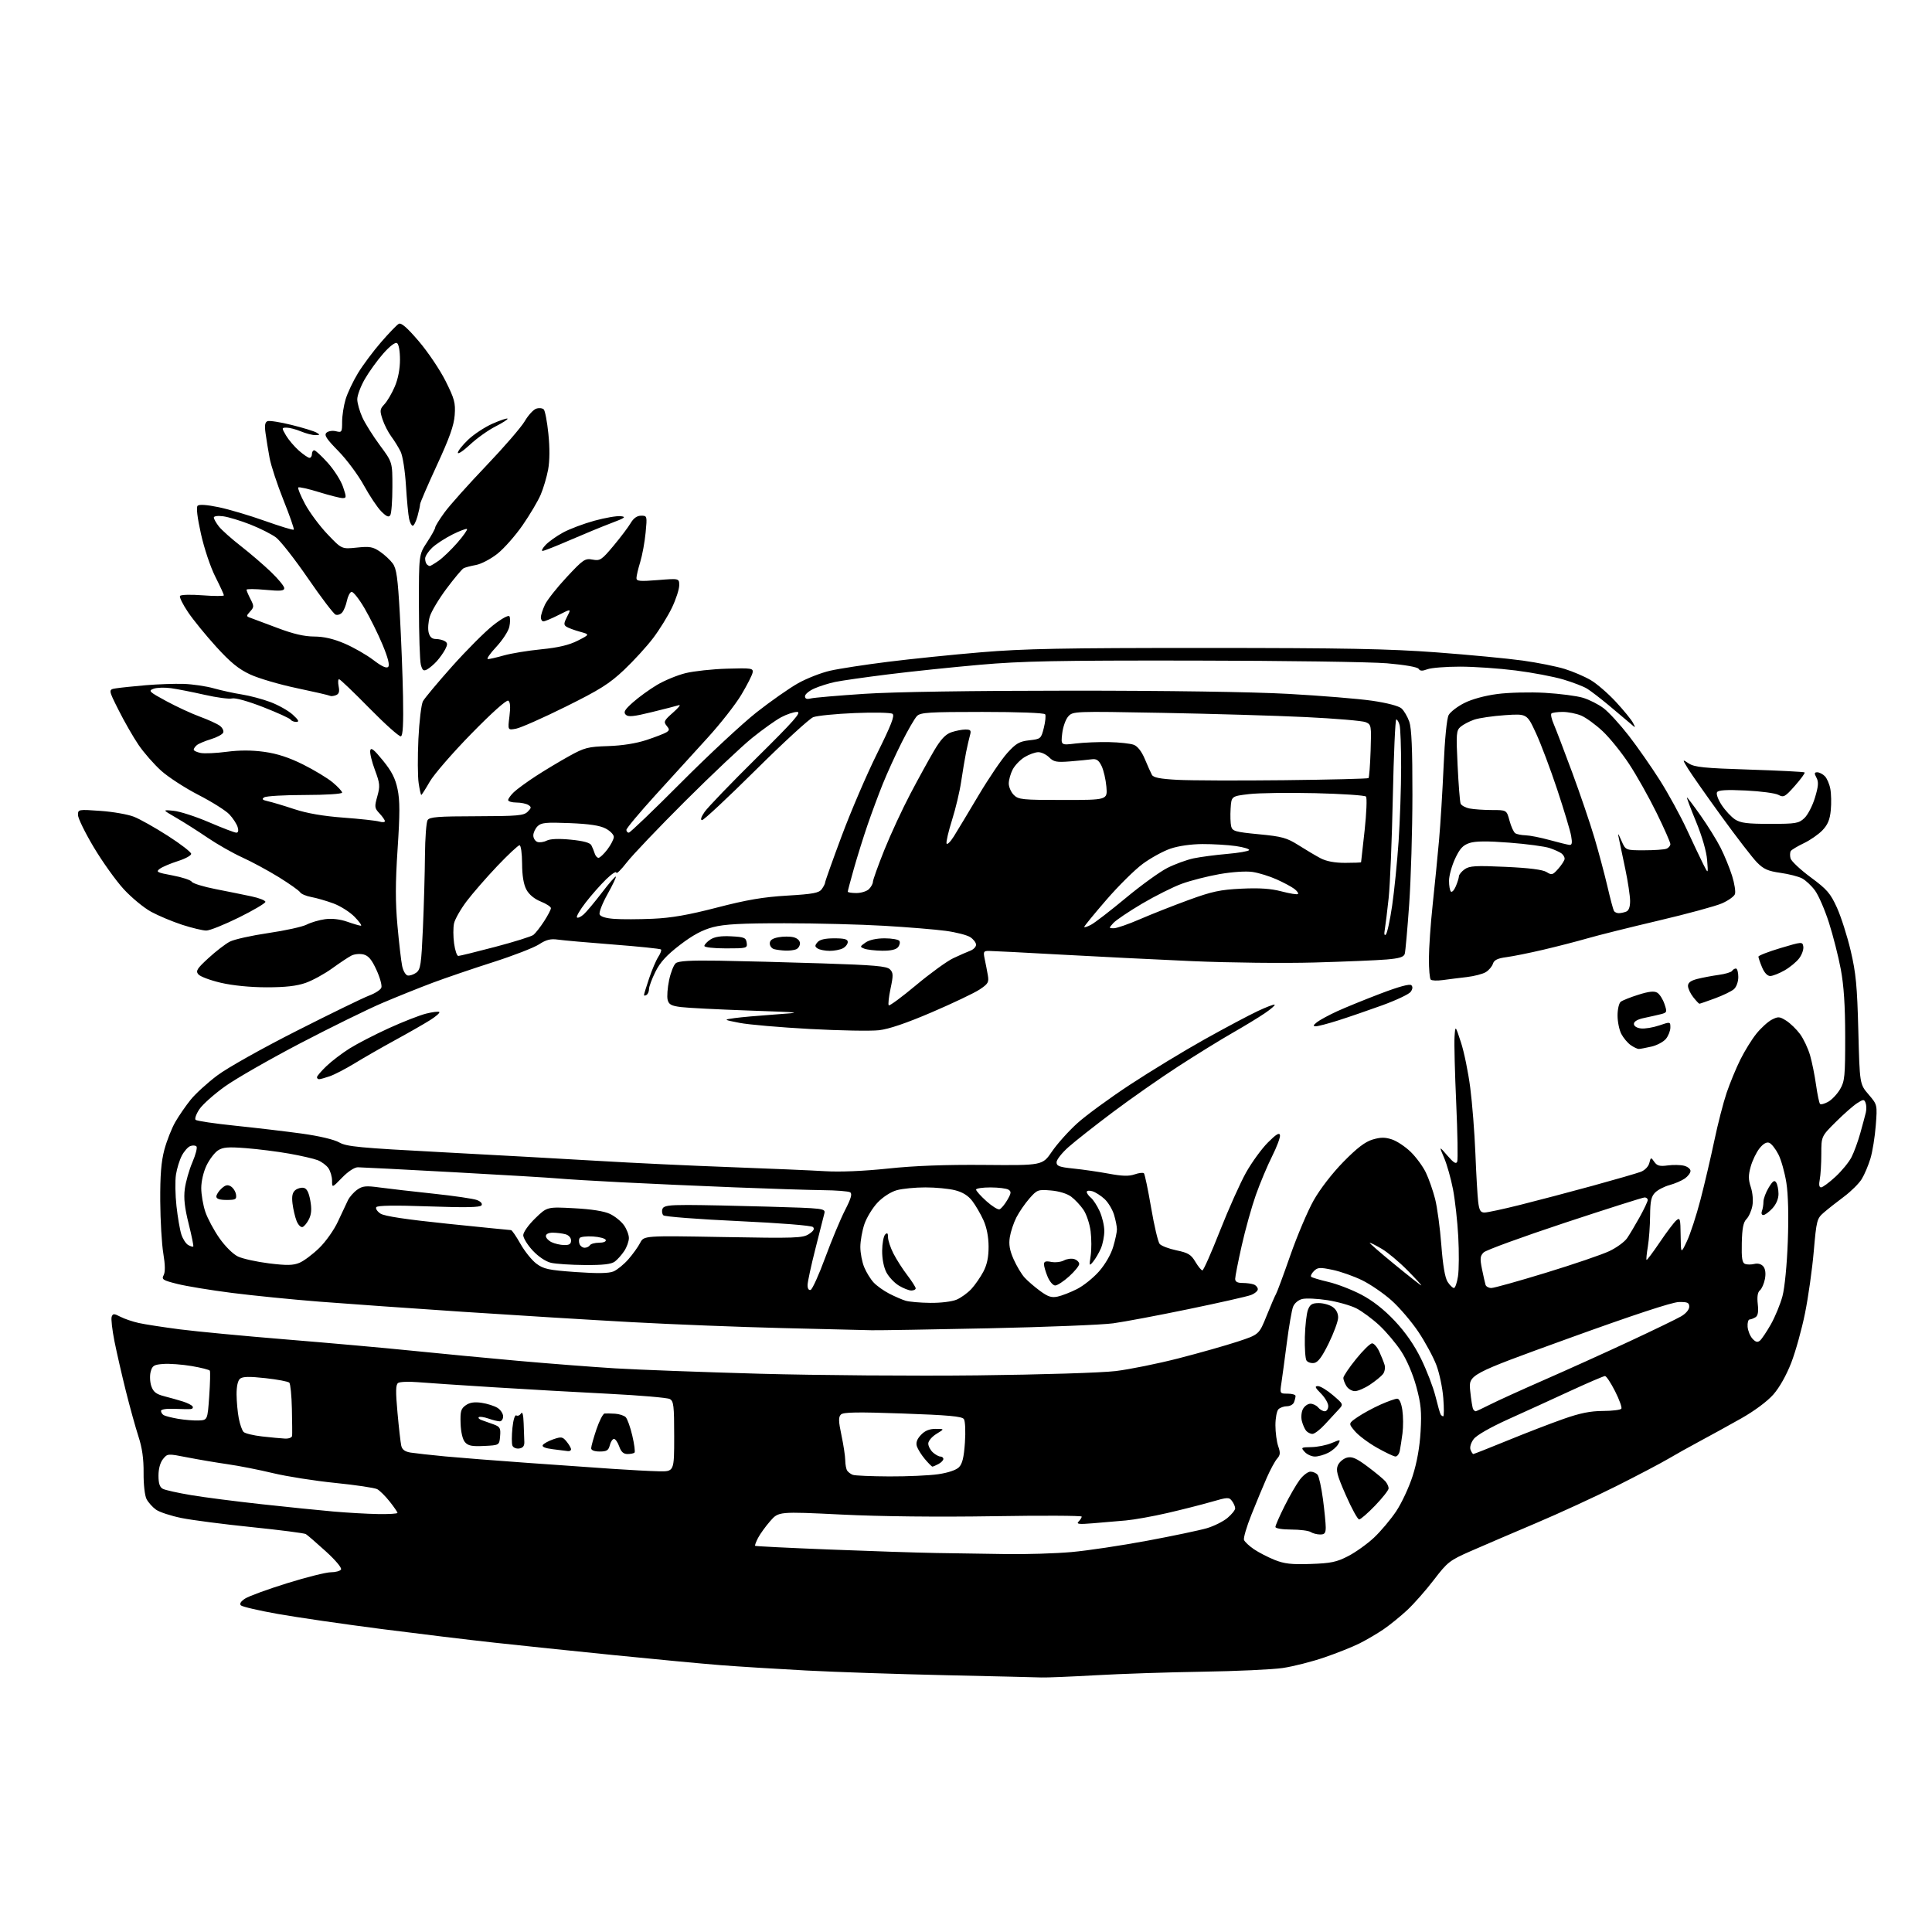 <?xml version="1.0" encoding="UTF-8" standalone="no"?>
<svg 
  version="1.1" 
  xmlns="http://www.w3.org/2000/svg" 
  xmlns:xlink="http://www.w3.org/1999/xlink" 
  xmlns:svg="http://www.w3.org/2000/svg"
  xmlns:rdf="http://www.w3.org/1999/02/22-rdf-syntax-ns#"
  xmlns:cc="http://creativecommons.org/ns#"
  xmlns:dc="http://purl.org/dc/elements/1.1/"
  viewBox="0 0 768 768"
  width="768"
  height="768"
>
<style>svg {background-color: white; }</style>"
<path stroke="none" fill="black" fill-rule="evenodd" d="M414.00,666.82C412.07,666.74 394.98,666.34 376.00,665.92C357.02,665.50 332.05,664.66 320.50,664.05C308.95,663.44 293.65,662.49 286.50,661.93C279.35,661.37 260.23,659.57 244.00,657.93C227.78,656.29 206.40,654.07 196.50,652.98C186.60,651.90 166.35,649.45 151.50,647.54C136.65,645.62 118.25,642.95 110.62,641.60C102.99,640.25 96.30,638.70 95.76,638.16C95.13,637.53 95.71,636.58 97.43,635.46C98.88,634.51 106.38,631.76 114.11,629.36C121.83,626.96 129.66,625.00 131.51,625.00C133.37,625.00 135.19,624.50 135.56,623.90C135.95,623.27 133.34,620.15 129.47,616.65C125.75,613.27 122.19,610.19 121.57,609.82C120.94,609.45 111.30,608.21 100.13,607.06C88.97,605.92 76.38,604.29 72.17,603.44C67.95,602.59 63.38,601.09 62.00,600.10C60.62,599.11 58.94,597.23 58.25,595.90C57.54,594.52 57.04,590.09 57.08,585.50C57.13,579.89 56.52,575.56 55.03,571.00C53.87,567.42 51.62,559.33 50.04,553.00C48.46,546.67 46.42,537.76 45.50,533.18C44.59,528.60 44.09,524.20 44.40,523.40C44.89,522.11 45.33,522.12 47.88,523.44C49.48,524.27 52.75,525.38 55.15,525.91C57.54,526.45 64.90,527.58 71.50,528.44C78.10,529.29 97.26,531.11 114.08,532.48C130.89,533.85 153.39,535.86 164.08,536.96C174.76,538.05 193.62,539.85 206.00,540.96C218.38,542.06 235.70,543.40 244.50,543.94C253.30,544.48 279.18,545.44 302.00,546.08C324.82,546.71 363.75,547.01 388.50,546.73C413.99,546.44 437.84,545.70 443.50,545.02C449.00,544.35 460.25,542.08 468.50,539.96C476.75,537.84 487.32,534.84 492.00,533.30C500.50,530.50 500.50,530.50 503.52,523.00C505.18,518.88 506.85,515.01 507.23,514.40C507.62,513.80 510.18,506.88 512.92,499.04C515.66,491.19 519.84,481.35 522.20,477.16C524.73,472.67 529.59,466.38 534.00,461.88C539.41,456.36 542.65,453.88 545.62,452.99C548.82,452.04 550.55,452.03 553.31,452.94C555.27,453.58 558.63,455.81 560.77,457.89C562.91,459.97 565.62,463.66 566.79,466.08C567.96,468.51 569.62,473.23 570.47,476.57C571.32,479.90 572.44,488.15 572.95,494.90C573.57,503.06 574.41,507.98 575.47,509.59C576.33,510.91 577.46,512.00 577.96,512.00C578.47,512.00 579.19,509.89 579.58,507.31C579.97,504.72 580.01,497.64 579.68,491.56C579.35,485.48 578.41,477.01 577.59,472.76C576.77,468.50 575.18,462.87 574.06,460.26C572.02,455.50 572.02,455.50 575.36,459.37C577.86,462.26 578.84,462.86 579.27,461.75C579.58,460.93 579.40,450.50 578.87,438.56C578.33,426.63 578.03,414.75 578.20,412.18C578.51,407.50 578.51,407.50 580.75,414.35C581.99,418.12 583.65,426.22 584.44,432.35C585.24,438.48 586.16,450.25 586.49,458.50C586.81,466.75 587.32,475.41 587.60,477.75C588.02,481.16 588.52,482.00 590.12,482.00C591.22,482.00 597.60,480.63 604.31,478.95C611.01,477.28 623.92,473.87 633.00,471.39C642.08,468.90 650.74,466.39 652.26,465.81C653.86,465.19 655.28,463.72 655.63,462.32C656.22,459.97 656.28,459.96 657.61,461.86C658.71,463.42 659.77,463.71 662.93,463.28C665.10,462.99 668.03,463.04 669.44,463.40C670.85,463.75 672.00,464.68 672.00,465.46C672.00,466.25 670.99,467.60 669.75,468.47C668.51,469.34 665.79,470.51 663.70,471.08C661.61,471.64 659.02,472.98 657.95,474.05C656.39,475.61 655.99,477.45 655.94,483.25C655.91,487.24 655.51,492.75 655.05,495.50C654.59,498.25 654.35,500.65 654.52,500.83C654.69,501.01 657.06,497.85 659.80,493.80C662.53,489.75 665.49,485.84 666.38,485.10C667.85,483.88 668.01,484.45 668.08,491.13C668.17,498.50 668.17,498.50 670.58,493.39C671.91,490.59 674.34,483.16 675.97,476.89C677.60,470.63 680.07,460.07 681.47,453.42C682.86,446.78 685.07,438.21 686.37,434.38C687.68,430.54 690.12,424.62 691.81,421.22C693.50,417.81 696.37,413.17 698.19,410.91C700.01,408.65 702.77,406.14 704.31,405.34C706.85,404.03 707.42,404.07 710.06,405.74C711.67,406.76 714.13,409.15 715.54,411.05C716.94,412.95 718.73,416.75 719.53,419.50C720.32,422.25 721.40,427.59 721.92,431.36C722.45,435.13 723.16,438.49 723.50,438.83C723.84,439.17 725.30,438.78 726.76,437.96C728.21,437.15 730.32,434.91 731.45,432.99C733.31,429.83 733.50,427.86 733.49,412.00C733.48,399.67 732.96,391.77 731.74,385.28C730.79,380.20 728.67,371.87 727.03,366.76C725.39,361.64 722.90,355.90 721.49,353.99C720.09,352.08 717.77,349.91 716.35,349.17C714.93,348.42 711.04,347.43 707.70,346.96C702.76,346.26 701.03,345.48 698.41,342.80C696.63,340.99 690.28,332.75 684.30,324.50C678.32,316.25 672.36,307.75 671.05,305.62C668.68,301.74 668.68,301.74 671.35,303.50C673.60,304.97 677.49,305.36 695.49,305.93C707.29,306.31 717.14,306.81 717.37,307.06C717.60,307.30 715.86,309.68 713.51,312.35C709.58,316.79 709.03,317.09 706.94,315.97C705.68,315.29 699.84,314.52 693.97,314.24C686.30,313.87 683.08,314.07 682.55,314.92C682.14,315.59 682.96,317.85 684.40,320.03C685.83,322.19 688.21,324.75 689.70,325.73C691.89,327.16 694.57,327.50 703.62,327.50C713.92,327.50 715.03,327.31 717.27,325.21C718.61,323.96 720.50,320.31 721.47,317.11C722.85,312.53 722.98,310.84 722.08,309.15C721.15,307.41 721.21,307.00 722.39,307.00C723.20,307.00 724.55,307.69 725.39,308.53C726.23,309.37 727.22,311.65 727.58,313.59C727.95,315.53 728.03,319.36 727.76,322.10C727.41,325.81 726.56,327.85 724.45,330.05C722.90,331.67 719.57,333.99 717.06,335.18C714.55,336.38 712.22,337.78 711.87,338.29C711.53,338.80 711.48,340.12 711.76,341.21C712.05,342.30 715.65,345.69 719.76,348.73C726.29,353.55 727.62,355.10 730.22,360.82C731.85,364.42 734.31,372.13 735.68,377.94C737.77,386.81 738.25,391.90 738.71,409.72C739.26,430.95 739.26,430.95 742.77,435.05C746.28,439.15 746.28,439.15 745.65,447.36C745.31,451.87 744.35,457.80 743.53,460.53C742.70,463.26 741.15,466.94 740.06,468.70C738.98,470.46 735.80,473.61 733.00,475.70C730.20,477.79 726.60,480.62 725.01,482.00C722.24,484.40 722.08,485.03 720.99,497.50C720.37,504.65 718.81,515.69 717.52,522.04C716.24,528.39 713.78,537.23 712.06,541.69C710.15,546.63 707.37,551.57 704.93,554.34C702.56,557.04 697.37,560.90 692.21,563.81C687.42,566.52 680.12,570.53 676.00,572.74C671.88,574.94 666.04,578.20 663.03,579.98C660.02,581.75 650.79,586.60 642.53,590.75C634.26,594.90 619.85,601.54 610.50,605.50C601.15,609.46 589.50,614.46 584.62,616.60C576.26,620.27 575.40,620.94 570.00,628.00C566.85,632.12 562.07,637.54 559.39,640.04C556.70,642.54 552.48,645.97 550.00,647.66C547.52,649.35 543.25,651.86 540.50,653.24C537.75,654.63 531.43,657.15 526.46,658.85C521.48,660.56 514.06,662.44 509.96,663.05C505.86,663.66 491.48,664.32 478.00,664.53C464.52,664.74 445.40,665.37 435.50,665.94C425.60,666.50 415.93,666.90 414.00,666.82zM521.00,621.70C529.04,621.43 531.33,620.95 535.88,618.60C538.84,617.08 543.47,613.77 546.16,611.26C548.85,608.74 552.83,604.01 555.01,600.75C557.19,597.49 560.14,591.14 561.57,586.66C563.27,581.35 564.36,575.18 564.71,569.00C565.16,561.13 564.87,558.08 563.01,551.23C561.68,546.31 559.25,540.62 557.04,537.23C554.99,534.08 551.06,529.40 548.30,526.84C545.54,524.28 541.43,521.24 539.16,520.08C536.89,518.93 531.73,517.47 527.69,516.84C523.65,516.21 519.13,516.00 517.64,516.38C516.06,516.77 514.54,518.08 514.00,519.50C513.49,520.85 512.38,527.25 511.54,533.73C510.70,540.20 509.73,547.41 509.38,549.75C508.74,553.98 508.75,554.00 511.87,554.00C513.59,554.00 515.00,554.41 515.00,554.92C515.00,555.42 514.73,556.55 514.39,557.42C514.06,558.29 512.80,559.00 511.59,559.00C510.39,559.00 508.86,559.54 508.20,560.20C507.54,560.86 507.00,563.72 507.00,566.55C507.00,569.38 507.50,573.14 508.11,574.90C509.02,577.49 508.94,578.41 507.70,579.80C506.86,580.73 505.01,584.14 503.59,587.36C502.17,590.58 499.43,597.17 497.50,602.01C495.56,606.84 494.22,611.40 494.51,612.15C494.80,612.89 496.55,614.54 498.41,615.81C500.27,617.08 503.97,618.99 506.64,620.07C510.55,621.64 513.37,621.96 521.00,621.70zM400.00,617.77C407.98,617.89 419.63,617.53 425.90,616.97C432.18,616.42 445.72,614.39 456.00,612.47C466.28,610.56 476.98,608.30 479.80,607.47C482.61,606.63 486.28,604.80 487.95,603.39C489.63,601.98 491.00,600.27 491.00,599.60C491.00,598.93 490.44,597.62 489.75,596.69C488.58,595.10 488.05,595.12 481.50,597.02C477.65,598.13 469.77,600.13 464.00,601.46C458.23,602.79 450.80,604.12 447.50,604.41C444.20,604.70 438.35,605.20 434.50,605.52C428.89,605.99 427.75,605.86 428.75,604.85C429.44,604.16 430.00,603.27 430.00,602.87C430.00,602.47 414.14,602.40 394.75,602.72C372.76,603.07 350.10,602.83 334.50,602.06C309.50,600.84 309.50,600.84 306.16,604.67C304.32,606.78 302.15,609.78 301.34,611.34C300.52,612.91 300.00,614.32 300.18,614.49C300.35,614.66 313.55,615.32 329.50,615.95C345.45,616.59 364.57,617.21 372.00,617.34C379.43,617.46 392.02,617.66 400.00,617.77zM524.75,609.98C523.51,609.98 521.83,609.53 521.00,609.00C520.17,608.47 516.69,608.02 513.25,608.02C509.66,608.01 507.00,607.56 507.00,606.98C507.00,606.41 508.62,602.70 510.61,598.73C512.59,594.75 515.32,590.04 516.66,588.25C518.00,586.46 519.92,585.00 520.93,585.00C521.93,585.00 523.21,585.56 523.76,586.25C524.32,586.94 525.27,591.28 525.89,595.91C526.50,600.53 527.00,605.60 527.00,607.16C527.00,609.44 526.56,610.00 524.75,609.98zM540.28,604.00C539.70,604.00 537.32,599.67 535.00,594.38C531.47,586.35 530.96,584.38 531.86,582.41C532.45,581.12 534.08,579.77 535.48,579.42C537.49,578.91 539.24,579.69 543.76,583.08C546.92,585.45 550.06,588.06 550.75,588.89C551.44,589.71 552.00,590.95 552.00,591.65C552.00,592.34 549.60,595.40 546.67,598.45C543.74,601.50 540.86,604.00 540.28,604.00zM150.25,601.86C154.51,601.94 158.00,601.73 158.00,601.39C158.00,601.06 156.61,599.03 154.90,596.88C153.20,594.73 150.97,592.52 149.95,591.97C148.93,591.43 141.44,590.31 133.30,589.49C125.16,588.67 114.00,586.92 108.50,585.59C103.00,584.27 94.90,582.67 90.50,582.05C86.10,581.42 78.92,580.20 74.55,579.35C66.64,577.79 66.58,577.80 64.80,580.00C63.68,581.38 63.00,583.88 63.00,586.58C63.00,589.71 63.49,591.19 64.75,591.84C65.71,592.35 70.78,593.47 76.00,594.34C81.22,595.22 93.83,596.84 104.00,597.95C114.17,599.07 127.00,600.37 132.50,600.85C138.00,601.33 145.99,601.79 150.25,601.86zM353.50,586.90C360.65,586.93 369.39,586.54 372.92,586.03C376.82,585.47 380.07,584.38 381.19,583.26C382.55,581.90 383.17,579.34 383.57,573.46C383.88,569.03 383.69,564.88 383.16,564.11C382.42,563.02 376.99,562.53 358.85,561.89C340.65,561.25 335.23,561.34 334.26,562.31C333.26,563.31 333.31,564.97 334.49,570.53C335.30,574.36 335.98,578.85 336.00,580.50C336.02,582.15 336.36,584.00 336.77,584.60C337.17,585.21 338.18,585.96 339.00,586.27C339.82,586.59 346.35,586.87 353.50,586.90zM261.75,584.86C268.00,585.00 268.00,585.00 268.00,571.04C268.00,558.74 267.79,556.96 266.25,556.13C265.28,555.61 254.37,554.68 242.00,554.05C229.62,553.43 208.98,552.26 196.11,551.45C183.25,550.65 169.75,549.74 166.11,549.44C162.48,549.14 158.94,549.28 158.26,549.75C157.29,550.42 157.23,553.04 158.01,561.55C158.55,567.57 159.23,573.49 159.51,574.71C159.87,576.27 160.97,577.06 163.26,577.43C165.04,577.71 171.22,578.40 177.00,578.95C182.78,579.49 197.40,580.64 209.50,581.50C221.60,582.36 236.90,583.43 243.50,583.89C250.10,584.34 258.31,584.78 261.75,584.86zM370.65,583.00C370.39,583.00 369.04,581.65 367.66,580.01C366.27,578.36 364.84,576.07 364.47,574.92C364.02,573.48 364.51,572.08 366.08,570.41C367.66,568.73 369.43,568.00 371.92,568.00C375.50,568.01 375.50,568.01 372.25,569.99C370.46,571.08 369.00,572.81 369.00,573.83C369.00,574.85 369.82,576.43 370.83,577.35C371.83,578.26 373.18,579.00 373.83,579.00C374.47,579.00 375.00,579.43 375.00,579.96C375.00,580.50 374.13,581.40 373.07,581.96C372.00,582.53 370.92,583.00 370.65,583.00zM522.70,579.00C521.39,579.00 519.56,578.17 518.64,577.16C517.05,575.40 517.17,575.31 521.30,575.25C523.67,575.22 527.28,574.49 529.32,573.64C532.90,572.14 532.99,572.16 531.98,574.04C531.41,575.11 529.63,576.66 528.02,577.49C526.41,578.32 524.02,579.00 522.70,579.00zM554.73,578.98C554.05,578.98 550.72,577.39 547.33,575.47C543.93,573.55 539.99,570.59 538.57,568.90C535.98,565.82 535.98,565.82 539.74,563.26C541.81,561.85 545.88,559.64 548.78,558.35C551.68,557.06 554.67,556.00 555.41,556.00C556.26,556.00 557.03,557.71 557.45,560.50C557.82,562.98 557.85,567.14 557.51,569.75C557.17,572.36 556.68,575.51 556.43,576.75C556.17,577.99 555.41,578.99 554.73,578.98zM249.43,578.00C247.85,578.00 246.89,577.13 246.15,575.00C245.57,573.35 244.64,572.00 244.07,572.00C243.50,572.00 242.76,573.12 242.41,574.50C241.90,576.55 241.18,577.00 238.39,577.00C236.27,577.00 235.00,576.51 235.00,575.69C235.00,574.98 235.94,571.60 237.09,568.19C238.24,564.79 239.70,561.95 240.34,561.89C240.98,561.84 242.85,561.87 244.50,561.97C246.15,562.08 248.04,562.69 248.71,563.33C249.37,563.97 250.56,567.28 251.35,570.69C252.15,574.09 252.54,577.13 252.23,577.44C251.92,577.75 250.66,578.00 249.43,578.00zM585.67,578.00C585.92,578.00 592.06,575.57 599.31,572.61C606.56,569.64 616.54,565.79 621.47,564.06C628.08,561.73 632.21,560.90 637.20,560.88C640.92,560.87 644.22,560.46 644.52,559.97C644.82,559.48 643.70,556.36 642.02,553.04C640.34,549.72 638.54,547.00 638.01,547.00C637.48,547.00 631.30,549.65 624.27,552.89C617.25,556.14 606.14,561.21 599.59,564.16C592.35,567.44 586.95,570.53 585.80,572.07C584.69,573.55 584.18,575.31 584.56,576.30C584.92,577.23 585.42,578.00 585.67,578.00zM225.75,576.84C225.06,576.76 222.37,576.42 219.78,576.09C216.70,575.71 215.31,575.12 215.78,574.41C216.17,573.82 218.07,572.79 220.00,572.12C223.17,571.04 223.67,571.13 225.25,573.07C226.21,574.25 227.00,575.62 227.00,576.11C227.00,576.60 226.44,576.93 225.75,576.84zM206.38,575.80C205.20,575.97 204.00,575.45 203.69,574.64C203.38,573.83 203.39,570.67 203.70,567.61C204.03,564.38 204.68,562.30 205.25,562.65C205.79,562.99 206.62,562.64 207.10,561.88C207.67,560.98 208.04,562.31 208.16,565.75C208.27,568.64 208.39,572.01 208.43,573.25C208.48,574.81 207.85,575.59 206.38,575.80zM192.44,574.79C187.62,575.03 186.07,574.72 184.84,573.29C183.89,572.20 183.21,569.28 183.09,565.84C182.93,560.99 183.23,559.96 185.15,558.61C186.73,557.50 188.59,557.22 191.44,557.64C193.68,557.97 196.51,558.87 197.75,559.64C198.99,560.41 200.00,561.94 200.00,563.02C200.00,564.11 199.39,565.00 198.65,565.00C197.91,565.00 195.86,564.50 194.10,563.88C192.34,563.27 190.63,563.04 190.31,563.36C189.98,563.69 190.57,564.23 191.61,564.57C192.65,564.91 194.76,565.66 196.30,566.24C198.76,567.16 199.07,567.73 198.80,570.89C198.50,574.50 198.50,574.50 192.44,574.79zM113.25,571.86C114.80,571.94 116.05,571.46 116.12,570.75C116.19,570.06 116.15,565.23 116.03,560.00C115.92,554.77 115.45,550.11 115.01,549.64C114.56,549.17 110.29,548.36 105.52,547.84C99.10,547.13 96.48,547.19 95.42,548.06C94.52,548.81 94.02,551.11 94.04,554.37C94.07,557.19 94.46,561.45 94.92,563.83C95.38,566.21 96.24,568.64 96.83,569.23C97.41,569.81 100.73,570.62 104.20,571.01C107.66,571.40 111.74,571.79 113.25,571.86zM521.72,570.00C520.91,570.00 519.78,569.43 519.20,568.74C518.63,568.05 517.86,566.30 517.50,564.84C517.13,563.38 517.33,561.24 517.95,560.09C518.57,558.94 519.90,558.00 520.91,558.00C521.93,558.00 523.32,558.67 524.00,559.50C524.68,560.33 525.86,561.00 526.62,561.00C527.38,561.00 528.00,560.07 528.00,558.92C528.00,557.78 526.68,555.53 525.08,553.92C522.75,551.59 522.51,551.00 523.90,551.00C524.86,551.00 527.54,552.62 529.86,554.61C534.08,558.22 534.08,558.22 532.08,560.36C530.98,561.54 528.53,564.19 526.64,566.25C524.75,568.31 522.54,570.00 521.72,570.00zM79.00,564.66C82.50,564.50 82.50,564.50 83.17,555.02C83.53,549.80 83.64,545.23 83.41,544.86C83.18,544.49 79.91,543.66 76.15,543.02C72.38,542.39 67.35,542.01 64.97,542.19C61.17,542.46 60.54,542.85 59.89,545.31C59.48,546.85 59.60,549.43 60.16,551.04C60.96,553.33 62.09,554.21 65.34,555.04C67.63,555.63 70.96,556.57 72.74,557.13C74.52,557.69 76.23,558.56 76.55,559.07C76.86,559.58 76.53,560.06 75.81,560.12C75.09,560.19 72.14,560.15 69.25,560.03C66.16,559.90 64.00,560.24 64.00,560.85C64.00,561.42 64.47,562.17 65.05,562.53C65.63,562.89 68.22,563.55 70.80,564.00C73.39,564.44 77.08,564.74 79.00,564.66zM573.70,563.00C574.03,563.00 574.04,559.74 573.73,555.75C573.43,551.76 572.20,545.89 571.00,542.70C569.80,539.50 566.59,533.56 563.86,529.48C561.14,525.41 556.34,519.79 553.20,516.98C550.07,514.18 544.80,510.56 541.50,508.94C538.20,507.32 532.91,505.45 529.74,504.79C524.66,503.73 523.79,503.78 522.30,505.27C521.38,506.19 520.88,507.22 521.21,507.54C521.53,507.86 524.61,508.79 528.05,509.59C531.48,510.39 537.37,512.66 541.14,514.64C545.67,517.02 550.16,520.54 554.41,525.05C558.70,529.60 562.19,534.63 564.91,540.18C567.15,544.76 569.72,551.42 570.61,555.00C571.49,558.58 572.42,561.84 572.67,562.25C572.92,562.66 573.38,563.00 573.70,563.00zM586.59,561.00C586.85,561.00 589.41,559.81 592.28,558.35C595.15,556.89 604.92,552.45 614.00,548.47C623.08,544.50 638.28,537.62 647.79,533.19C657.30,528.76 666.52,524.29 668.29,523.26C670.16,522.17 671.50,520.58 671.50,519.44C671.50,517.82 670.82,517.51 667.35,517.58C664.68,517.63 649.12,522.76 623.49,532.04C583.77,546.43 583.77,546.43 584.43,552.88C584.79,556.43 585.32,559.71 585.60,560.17C585.89,560.63 586.33,561.00 586.59,561.00zM538.60,553.00C537.44,553.00 535.92,552.11 535.24,551.01C534.56,549.92 534.00,548.45 534.00,547.75C534.00,547.05 536.27,543.67 539.05,540.24C541.82,536.81 544.69,534.00 545.43,534.00C546.17,534.00 547.45,535.46 548.27,537.25C549.10,539.04 550.05,541.42 550.39,542.55C550.73,543.68 550.44,545.33 549.75,546.22C549.06,547.10 546.75,548.99 544.61,550.41C542.47,551.84 539.77,553.00 538.60,553.00zM522.34,541.81C521.16,541.98 519.81,541.53 519.34,540.81C518.88,540.09 518.59,535.87 518.70,531.43C518.82,527.00 519.37,522.16 519.93,520.68C520.75,518.52 521.59,518.00 524.25,518.00C526.07,518.00 528.56,518.70 529.78,519.56C531.18,520.54 531.97,522.10 531.93,523.81C531.89,525.29 530.20,529.88 528.18,534.00C525.50,539.46 523.91,541.58 522.34,541.81zM699.60,532.92C700.32,532.32 702.28,529.39 703.97,526.41C705.65,523.42 707.72,518.39 708.56,515.24C709.45,511.91 710.34,502.78 710.68,493.50C711.05,483.38 710.84,474.80 710.11,470.17C709.47,466.13 708.05,461.05 706.93,458.87C705.82,456.69 704.18,454.62 703.29,454.28C702.24,453.88 700.90,454.64 699.43,456.49C698.19,458.05 696.62,461.29 695.94,463.71C694.96,467.21 694.97,468.88 695.99,471.96C696.72,474.20 696.98,477.30 696.59,479.37C696.22,481.33 695.17,483.69 694.24,484.61C693.00,485.86 692.52,488.30 692.39,494.08C692.25,500.14 692.54,501.99 693.68,502.43C694.50,502.74 696.17,502.74 697.40,502.43C698.79,502.09 700.14,502.47 700.94,503.42C701.76,504.42 702.00,506.21 701.59,508.39C701.23,510.26 700.34,512.30 699.60,512.92C698.69,513.67 698.41,515.45 698.74,518.39C699.08,521.41 698.81,523.00 697.87,523.60C697.11,524.08 696.05,524.49 695.50,524.51C694.95,524.53 694.59,525.83 694.70,527.40C694.82,528.96 695.67,531.09 696.61,532.12C697.86,533.51 698.64,533.71 699.60,532.92zM346.50,528.79C343.75,528.72 327.77,528.34 311.00,527.93C294.23,527.52 267.23,526.46 251.00,525.57C234.78,524.68 204.62,522.83 184.00,521.46C163.38,520.08 137.72,518.27 127.00,517.43C116.28,516.59 100.61,515.02 92.20,513.95C83.78,512.88 74.01,511.27 70.48,510.38C64.72,508.94 64.16,508.58 65.05,506.91C65.72,505.66 65.68,502.83 64.92,498.27C64.30,494.55 63.75,485.20 63.70,477.50C63.64,467.16 64.07,461.81 65.34,457.02C66.30,453.46 68.25,448.51 69.68,446.02C71.11,443.54 73.85,439.56 75.77,437.18C77.68,434.80 82.45,430.45 86.37,427.51C90.39,424.48 104.18,416.74 118.00,409.75C131.47,402.92 144.41,396.62 146.75,395.75C149.09,394.88 151.27,393.47 151.59,392.62C151.92,391.77 151.05,388.60 149.66,385.58C147.78,381.47 146.48,379.91 144.50,379.41C143.04,379.05 140.87,379.25 139.68,379.87C138.48,380.48 135.03,382.78 132.00,384.97C128.97,387.16 124.25,389.74 121.50,390.71C117.94,391.96 113.48,392.47 106.00,392.47C99.49,392.46 92.59,391.78 87.83,390.68C83.61,389.70 79.57,388.19 78.85,387.32C77.72,385.96 78.28,385.06 82.87,380.85C85.80,378.16 89.61,375.22 91.35,374.32C93.08,373.42 99.98,371.88 106.69,370.90C113.39,369.92 120.24,368.41 121.92,367.54C123.59,366.68 126.89,365.71 129.23,365.39C131.94,365.03 135.14,365.39 138.00,366.39C140.47,367.26 142.93,367.98 143.45,367.99C143.97,367.99 142.86,366.42 141.00,364.50C139.13,362.57 135.33,360.16 132.55,359.13C129.77,358.11 125.82,356.96 123.78,356.59C121.73,356.22 119.70,355.36 119.28,354.67C118.85,353.99 115.03,351.29 110.80,348.67C106.56,346.06 100.04,342.53 96.30,340.84C92.56,339.14 86.35,335.61 82.50,332.99C78.65,330.37 73.03,326.80 70.00,325.05C64.50,321.86 64.50,321.86 69.00,322.30C71.47,322.54 77.83,324.59 83.12,326.87C88.41,329.14 93.28,331.00 93.94,331.00C94.71,331.00 94.90,330.21 94.46,328.75C94.08,327.51 92.61,325.26 91.19,323.74C89.77,322.23 84.26,318.75 78.94,316.02C73.63,313.29 66.93,308.95 64.07,306.38C61.21,303.80 57.16,299.18 55.07,296.10C52.98,293.02 49.41,286.81 47.15,282.29C43.02,274.09 43.02,274.09 46.26,273.60C48.04,273.33 53.33,272.78 58.00,272.38C62.67,271.98 69.42,271.75 73.00,271.86C76.58,271.98 81.97,272.77 85.00,273.63C88.03,274.48 93.03,275.57 96.13,276.06C99.23,276.54 104.34,277.90 107.49,279.08C110.64,280.26 114.63,282.51 116.36,284.08C118.70,286.22 119.07,286.95 117.81,286.97C116.88,286.99 115.86,286.58 115.54,286.07C115.23,285.56 110.34,283.33 104.67,281.11C98.60,278.74 93.51,277.32 92.26,277.64C91.09,277.95 86.17,277.29 81.32,276.19C76.47,275.09 70.44,273.90 67.93,273.56C65.42,273.21 62.30,273.32 61.01,273.80C58.86,274.60 59.28,275.01 66.08,278.69C70.16,280.90 76.20,283.70 79.50,284.90C82.80,286.11 86.34,287.73 87.38,288.50C88.41,289.27 89.02,290.49 88.74,291.20C88.46,291.92 86.27,293.10 83.87,293.83C81.47,294.56 78.94,295.63 78.25,296.20C77.56,296.78 77.00,297.59 77.00,298.01C77.00,298.42 78.24,299.01 79.75,299.31C81.26,299.61 85.91,299.40 90.08,298.85C95.20,298.18 100.07,298.18 105.06,298.87C110.20,299.59 114.90,301.12 120.48,303.90C124.89,306.10 130.19,309.30 132.25,311.02C134.31,312.74 136.00,314.56 136.00,315.07C136.00,315.60 129.63,316.01 121.25,316.02C113.14,316.02 105.85,316.44 105.05,316.95C103.93,317.65 104.28,318.01 106.55,318.52C108.17,318.87 112.88,320.28 117.00,321.65C122.04,323.31 128.44,324.42 136.50,325.02C143.10,325.51 149.51,326.21 150.75,326.58C151.99,326.94 153.00,326.87 153.00,326.43C153.00,325.99 152.04,324.60 150.86,323.35C148.88,321.24 148.81,320.74 149.99,316.55C151.13,312.48 151.03,311.43 149.04,306.10C147.82,302.84 146.98,299.36 147.17,298.36C147.44,296.97 148.62,297.90 152.19,302.28C155.72,306.61 157.15,309.42 158.05,313.76C158.98,318.21 158.98,323.55 158.05,337.50C157.15,351.14 157.14,358.52 158.00,368.00C158.62,374.88 159.46,382.07 159.86,383.99C160.25,385.92 161.25,387.62 162.06,387.77C162.87,387.93 164.41,387.42 165.47,386.65C167.18,385.39 167.48,383.40 168.12,368.87C168.51,359.87 168.88,346.88 168.93,340.00C168.99,333.12 169.46,326.82 169.98,326.00C170.76,324.76 174.10,324.49 189.46,324.47C205.76,324.43 208.21,324.22 209.75,322.68C211.28,321.15 211.31,320.81 210.00,319.98C209.18,319.46 207.04,319.02 205.25,319.02C203.46,319.01 202.00,318.57 202.00,318.04C202.00,317.51 203.01,316.10 204.25,314.91C205.49,313.72 209.43,310.85 213.00,308.52C216.57,306.20 222.52,302.63 226.22,300.58C232.34,297.19 233.72,296.84 241.72,296.58C247.34,296.40 252.84,295.53 257.00,294.16C260.57,292.98 264.15,291.59 264.94,291.08C266.17,290.28 266.18,289.92 264.96,288.45C263.71,286.94 263.99,286.37 267.53,283.27C269.71,281.36 270.77,280.03 269.88,280.31C268.99,280.60 264.14,281.85 259.10,283.08C251.78,284.88 249.69,285.08 248.72,284.08C247.75,283.09 248.36,282.06 251.63,279.17C253.90,277.15 258.18,274.05 261.13,272.29C264.08,270.52 269.20,268.41 272.50,267.59C275.80,266.78 283.23,265.97 289.00,265.81C298.75,265.52 299.48,265.63 299.18,267.35C299.01,268.36 296.98,272.34 294.68,276.19C292.38,280.04 286.33,287.76 281.23,293.34C276.13,298.93 266.80,309.19 260.48,316.14C254.17,323.09 249.00,329.28 249.00,329.89C249.00,330.50 249.43,331.00 249.96,331.00C250.48,331.00 259.82,322.05 270.71,311.11C281.59,300.18 295.10,287.61 300.72,283.18C306.34,278.76 313.77,273.55 317.25,271.60C320.72,269.66 326.47,267.41 330.03,266.61C333.59,265.80 343.93,264.21 353.00,263.08C362.07,261.94 378.73,260.23 390.00,259.29C406.84,257.87 422.73,257.56 479.00,257.57C534.46,257.58 551.96,257.91 570.95,259.32C583.84,260.28 599.28,261.75 605.26,262.58C611.24,263.41 618.79,264.92 622.03,265.93C625.27,266.94 629.90,268.92 632.31,270.34C634.73,271.75 639.24,275.65 642.34,279.00C645.44,282.35 648.49,286.08 649.12,287.30C650.27,289.50 650.27,289.50 647.89,287.43C646.57,286.29 642.80,283.11 639.50,280.36C636.20,277.61 632.33,274.64 630.90,273.76C629.47,272.87 625.19,271.23 621.40,270.10C617.60,268.97 609.12,267.36 602.54,266.53C595.96,265.69 585.98,265.00 580.36,265.00C574.73,265.00 568.90,265.47 567.40,266.04C565.39,266.80 564.47,266.76 563.93,265.88C563.48,265.16 558.45,264.28 551.34,263.67C544.83,263.12 510.25,262.63 474.50,262.59C420.20,262.51 406.21,262.79 389.50,264.26C378.50,265.23 362.07,266.94 353.00,268.08C343.93,269.21 334.48,270.56 332.00,271.08C329.52,271.60 325.81,272.76 323.75,273.67C321.69,274.57 320.00,275.96 320.00,276.76C320.00,277.78 320.69,278.04 322.31,277.64C323.58,277.32 333.14,276.50 343.56,275.81C355.41,275.03 386.08,274.56 425.50,274.55C464.11,274.54 497.60,275.03 512.00,275.82C524.92,276.53 539.96,277.76 545.42,278.55C551.40,279.42 556.05,280.64 557.13,281.62C558.12,282.51 559.50,284.87 560.21,286.87C561.12,289.47 561.48,297.77 561.46,316.00C561.45,330.02 560.86,349.60 560.17,359.50C559.47,369.40 558.68,378.25 558.41,379.17C558.04,380.43 556.28,380.98 551.21,381.41C547.52,381.73 534.60,382.27 522.50,382.61C510.31,382.95 488.69,382.71 474.00,382.07C459.43,381.43 435.80,380.25 421.50,379.46C407.20,378.66 394.43,378.01 393.12,378.01C390.97,378.00 390.81,378.30 391.44,381.25C391.82,383.04 392.38,385.92 392.68,387.66C393.17,390.48 392.81,391.09 389.37,393.37C387.24,394.77 378.71,398.83 370.41,402.39C360.34,406.71 353.35,409.09 349.41,409.53C346.16,409.90 333.82,409.68 322.00,409.04C310.18,408.40 297.57,407.31 294.00,406.61C287.50,405.34 287.50,405.34 292.00,404.71C294.48,404.36 301.68,403.72 308.00,403.28C319.50,402.47 319.50,402.47 297.50,401.70C285.40,401.27 273.36,400.66 270.74,400.33C266.86,399.85 265.87,399.31 265.40,397.45C265.08,396.19 265.34,392.69 265.97,389.66C266.60,386.63 267.79,383.59 268.62,382.90C269.72,381.99 274.41,381.71 285.81,381.89C294.44,382.03 312.91,382.51 326.86,382.96C347.61,383.63 352.49,384.06 353.76,385.33C355.10,386.67 355.14,387.65 354.01,392.96C353.30,396.31 352.98,399.31 353.29,399.63C353.61,399.95 358.50,396.34 364.16,391.61C369.82,386.88 376.47,382.06 378.94,380.90C381.41,379.74 384.46,378.39 385.72,377.92C386.97,377.44 388.00,376.37 388.00,375.55C388.00,374.72 386.97,373.37 385.70,372.54C384.44,371.71 380.05,370.58 375.95,370.03C371.85,369.47 360.85,368.57 351.50,368.02C342.15,367.47 324.36,367.01 311.96,367.01C294.79,367.00 288.00,367.37 283.46,368.55C279.22,369.66 275.43,371.69 270.31,375.61C265.00,379.68 262.45,382.47 260.56,386.26C259.15,389.08 258.00,392.18 258.00,393.14C258.00,394.10 257.55,395.16 257.00,395.50C256.45,395.84 256.00,395.85 256.00,395.53C256.00,395.20 256.92,392.20 258.05,388.86C259.17,385.52 260.81,381.70 261.68,380.36C262.56,379.03 263.04,377.70 262.75,377.42C262.46,377.13 253.96,376.25 243.86,375.47C233.76,374.69 223.81,373.81 221.75,373.51C218.86,373.10 217.13,373.53 214.25,375.41C212.19,376.74 203.99,379.92 196.04,382.46C188.09,385.00 177.29,388.68 172.04,390.64C166.79,392.61 157.78,396.23 152.00,398.69C146.22,401.15 131.55,408.36 119.38,414.71C107.22,421.07 93.73,428.79 89.42,431.88C85.10,434.97 80.53,439.04 79.26,440.93C78.00,442.81 77.32,444.72 77.75,445.15C78.19,445.59 85.29,446.64 93.52,447.49C101.76,448.34 113.67,449.75 120.00,450.62C126.91,451.58 132.83,452.98 134.84,454.13C137.77,455.81 142.85,456.29 175.84,458.03C196.55,459.13 224.53,460.68 238.00,461.48C251.47,462.29 275.10,463.40 290.50,463.96C305.90,464.53 322.77,465.25 328.00,465.57C333.95,465.93 343.29,465.54 353.00,464.52C363.51,463.40 375.87,462.94 391.45,463.08C414.40,463.28 414.40,463.28 418.17,457.75C420.24,454.71 424.76,449.66 428.22,446.53C431.67,443.40 441.12,436.49 449.21,431.17C457.30,425.85 470.58,417.78 478.71,413.23C486.85,408.68 496.38,403.61 499.89,401.96C503.41,400.30 506.48,399.14 506.71,399.38C506.95,399.61 505.20,401.13 502.82,402.75C500.44,404.38 494.68,407.89 490.00,410.56C485.32,413.23 475.65,419.20 468.50,423.83C461.35,428.46 449.65,436.64 442.50,442.00C435.35,447.37 427.36,453.65 424.75,455.97C422.14,458.28 420.00,461.00 420.00,462.01C420.00,463.54 421.12,463.95 426.75,464.52C430.46,464.90 436.76,465.81 440.74,466.55C446.08,467.55 448.79,467.62 451.04,466.83C452.73,466.25 454.38,466.05 454.73,466.40C455.07,466.74 456.36,472.88 457.58,480.04C458.80,487.20 460.33,493.70 460.98,494.48C461.63,495.25 464.63,496.40 467.66,497.03C472.32,498.00 473.48,498.71 475.18,501.59C476.29,503.46 477.55,505.00 477.98,505.00C478.41,505.00 481.55,497.91 484.96,489.25C488.37,480.59 493.04,470.17 495.33,466.09C497.62,462.02 501.52,456.66 504.00,454.17C507.27,450.89 508.58,450.09 508.81,451.24C508.98,452.11 507.56,455.90 505.67,459.66C503.78,463.42 500.87,470.36 499.20,475.08C497.54,479.80 495.01,488.85 493.59,495.20C492.16,501.55 491.00,507.47 491.00,508.37C491.00,509.50 491.89,510.00 493.92,510.00C495.52,510.00 497.55,510.27 498.42,510.61C499.29,510.94 500.00,511.79 500.00,512.49C500.00,513.19 498.76,514.23 497.25,514.80C495.74,515.38 484.60,517.89 472.50,520.39C460.40,522.90 446.90,525.44 442.50,526.04C438.10,526.64 415.82,527.53 393.00,528.02C370.18,528.50 349.25,528.85 346.50,528.79zM369.78,517.91C373.94,517.96 378.45,517.41 380.28,516.62C382.05,515.87 384.69,513.95 386.15,512.37C387.60,510.79 389.74,507.71 390.90,505.51C392.37,502.72 392.99,499.73 392.98,495.51C392.96,491.65 392.23,487.90 390.93,485.03C389.81,482.57 387.82,479.14 386.50,477.41C384.86,475.27 382.67,473.90 379.61,473.13C377.14,472.51 371.83,472.00 367.81,472.01C363.79,472.01 358.70,472.51 356.50,473.12C354.15,473.77 351.00,475.79 348.87,478.02C346.88,480.11 344.52,483.97 343.62,486.59C342.73,489.21 342.00,493.32 342.00,495.71C342.00,498.10 342.70,501.73 343.55,503.77C344.40,505.81 346.09,508.54 347.30,509.83C348.51,511.13 351.30,513.12 353.50,514.25C355.70,515.38 358.62,516.65 360.00,517.06C361.38,517.48 365.78,517.87 369.78,517.91zM420.45,515.41C422.13,515.05 425.58,513.71 428.12,512.42C430.67,511.14 434.61,507.98 436.88,505.40C439.32,502.63 441.62,498.65 442.50,495.67C443.33,492.90 444.00,489.76 444.00,488.68C444.00,487.61 443.49,485.01 442.86,482.92C442.23,480.82 440.54,478.00 439.11,476.66C437.67,475.32 435.49,473.92 434.25,473.54C433.01,473.17 432.00,473.29 432.00,473.81C432.00,474.33 432.75,475.37 433.66,476.13C434.57,476.88 436.14,479.30 437.14,481.50C438.14,483.70 438.97,487.20 438.98,489.28C438.99,491.36 438.37,494.51 437.61,496.28C436.84,498.05 435.47,500.40 434.56,501.50C432.99,503.41 432.94,503.30 433.56,499.16C433.92,496.77 433.91,492.40 433.54,489.46C433.17,486.51 431.89,482.66 430.68,480.89C429.48,479.13 427.28,476.78 425.79,475.68C424.17,474.48 420.93,473.49 417.74,473.23C412.62,472.80 412.26,472.94 409.20,476.42C407.45,478.42 405.12,481.80 404.03,483.94C402.94,486.07 401.77,489.60 401.42,491.77C400.95,494.70 401.35,497.00 402.94,500.60C404.13,503.28 406.09,506.55 407.30,507.87C408.51,509.19 411.28,511.58 413.45,513.17C416.59,515.48 418.02,515.94 420.45,515.41zM322.24,512.75C322.92,512.53 325.53,506.75 328.04,499.92C330.56,493.09 334.09,484.63 335.89,481.11C338.32,476.38 338.85,474.53 337.94,473.96C337.26,473.54 332.39,473.16 327.11,473.11C321.82,473.05 306.02,472.55 292.00,471.99C277.98,471.44 257.73,470.53 247.00,469.98C236.28,469.44 225.03,468.75 222.00,468.47C218.97,468.18 200.30,467.06 180.50,465.98C160.70,464.90 143.49,464.01 142.25,464.01C140.92,464.00 138.36,465.68 136.00,468.12C132.00,472.24 132.00,472.24 132.00,469.34C132.00,467.75 131.34,465.51 130.54,464.36C129.74,463.21 127.82,461.79 126.29,461.19C124.76,460.59 119.67,459.42 115.00,458.59C110.33,457.76 102.58,456.78 97.78,456.41C90.69,455.86 88.61,456.02 86.64,457.31C85.32,458.18 83.28,460.86 82.11,463.26C80.89,465.79 80.00,469.59 80.00,472.28C80.00,474.84 80.73,479.08 81.62,481.72C82.51,484.35 85.03,489.06 87.22,492.18C89.52,495.47 92.64,498.55 94.61,499.49C96.50,500.38 102.04,501.60 106.94,502.21C114.01,503.08 116.51,503.03 119.03,501.99C120.77,501.27 124.32,498.61 126.91,496.09C129.54,493.52 132.83,488.86 134.37,485.50C135.89,482.20 137.67,478.42 138.32,477.10C138.97,475.78 140.62,473.90 142.00,472.93C144.13,471.42 145.46,471.29 151.00,472.05C154.57,472.53 164.15,473.64 172.27,474.50C180.39,475.36 188.18,476.50 189.58,477.03C191.10,477.61 191.84,478.45 191.42,479.13C190.91,479.96 185.21,480.08 170.46,479.56C156.86,479.08 150.00,479.18 149.57,479.88C149.22,480.45 149.98,481.59 151.25,482.43C152.82,483.46 161.48,484.76 178.03,486.47C191.49,487.85 202.79,488.99 203.15,488.99C203.51,489.00 205.19,491.44 206.87,494.42C208.55,497.40 211.41,500.96 213.21,502.31C216.09,504.47 218.04,504.89 228.86,505.66C237.55,506.27 242.00,506.20 243.88,505.41C245.34,504.79 247.98,502.64 249.75,500.63C251.52,498.62 253.64,495.67 254.46,494.08C255.96,491.18 255.96,491.18 287.42,491.74C316.25,492.26 319.11,492.16 321.55,490.56C323.40,489.35 323.90,488.50 323.17,487.77C322.56,487.16 310.21,486.18 293.40,485.40C277.60,484.67 264.24,483.64 263.71,483.11C263.17,482.57 263.01,481.43 263.34,480.57C263.82,479.30 265.72,479.00 273.31,479.00C278.46,479.00 292.91,479.30 305.42,479.66C327.83,480.31 328.16,480.36 327.68,482.41C327.41,483.56 325.80,489.90 324.11,496.50C322.43,503.10 321.04,509.55 321.02,510.83C321.01,512.25 321.49,513.00 322.24,512.75zM362.25,513.00C361.29,512.99 359.06,512.11 357.30,511.04C355.54,509.97 353.32,507.61 352.36,505.79C351.31,503.81 350.64,500.39 350.67,497.19C350.70,494.27 351.24,491.36 351.86,490.74C352.71,489.89 353.00,490.17 353.00,491.84C353.00,493.07 353.97,495.97 355.15,498.29C356.33,500.61 358.80,504.48 360.65,506.89C362.49,509.31 364.00,511.67 364.00,512.14C364.00,512.61 363.21,513.00 362.25,513.00zM592.84,512.00C593.89,512.00 603.69,509.26 614.62,505.91C625.55,502.57 636.84,498.71 639.72,497.35C642.60,495.99 645.78,493.67 646.80,492.19C647.81,490.71 650.07,486.92 651.82,483.77C653.57,480.61 655.00,477.57 655.00,477.02C655.00,476.46 654.44,476.00 653.76,476.00C653.08,476.00 638.79,480.54 622.01,486.09C605.23,491.65 590.74,496.93 589.80,497.84C588.36,499.25 588.26,500.24 589.12,504.50C589.68,507.25 590.31,510.06 590.53,510.75C590.76,511.44 591.79,512.00 592.84,512.00zM419.45,511.00C418.59,511.00 417.25,509.44 416.45,507.53C415.65,505.62 415.00,503.39 415.00,502.56C415.00,501.43 415.73,501.20 417.88,501.63C419.46,501.94 421.73,501.68 422.92,501.05C424.10,500.41 425.96,500.17 427.04,500.51C428.12,500.85 429.00,501.73 429.00,502.45C429.00,503.17 427.20,505.39 425.00,507.38C422.80,509.37 420.30,511.00 419.45,511.00zM564.97,510.96C565.23,510.98 562.75,508.28 559.47,504.96C556.19,501.63 551.62,497.81 549.32,496.46C547.02,495.11 544.85,494.00 544.49,494.00C544.13,494.00 548.49,497.81 554.17,502.46C559.85,507.12 564.71,510.94 564.97,510.96zM232.50,502.87C227.00,502.83 220.93,502.43 219.02,501.98C216.94,501.49 214.02,499.53 211.77,497.12C209.70,494.90 208.00,492.14 208.00,491.00C208.00,489.84 210.09,486.90 212.73,484.33C217.47,479.72 217.47,479.72 228.18,480.29C235.14,480.66 240.14,481.45 242.47,482.55C244.43,483.48 246.93,485.50 248.02,487.03C249.11,488.56 250.00,490.86 249.99,492.15C249.99,493.44 249.17,495.74 248.16,497.27C247.16,498.79 245.48,500.68 244.42,501.48C243.02,502.54 239.78,502.92 232.50,502.87zM76.83,495.51C77.02,495.32 76.19,491.24 74.99,486.45C73.40,480.10 72.98,476.34 73.46,472.62C73.83,469.80 75.19,465.02 76.49,462.00C77.79,458.98 78.51,456.15 78.09,455.72C77.68,455.29 76.57,455.23 75.63,455.59C74.69,455.95 73.19,457.65 72.29,459.37C71.38,461.09 70.33,464.49 69.95,466.93C69.57,469.37 69.66,474.99 70.15,479.43C70.64,483.87 71.51,488.96 72.10,490.74C72.68,492.53 73.90,494.40 74.82,494.92C75.73,495.43 76.64,495.70 76.83,495.51zM232.41,496.00C233.22,496.00 234.16,495.55 234.50,495.00C234.84,494.45 236.48,494.00 238.14,494.00C239.88,494.00 241.01,493.54 240.80,492.91C240.60,492.31 238.31,491.68 235.71,491.52C233.11,491.36 230.72,491.64 230.40,492.16C230.08,492.67 230.07,493.75 230.38,494.55C230.69,495.35 231.60,496.00 232.41,496.00zM224.25,494.93C226.30,494.98 227.00,494.52 227.00,493.12C227.00,492.01 226.07,490.98 224.75,490.63C223.51,490.30 221.26,490.02 219.75,490.01C218.10,490.01 217.00,490.54 217.00,491.35C217.00,492.09 218.01,493.18 219.25,493.78C220.49,494.38 222.74,494.90 224.25,494.93zM120.26,487.76C119.57,487.98 118.51,486.89 117.89,485.33C117.28,483.77 116.55,480.68 116.28,478.46C115.93,475.56 116.23,474.06 117.35,473.13C118.20,472.42 119.71,471.99 120.69,472.18C121.95,472.42 122.74,473.92 123.34,477.18C123.95,480.54 123.81,482.61 122.84,484.60C122.10,486.11 120.94,487.53 120.26,487.76zM700.94,483.00C700.30,483.00 700.06,482.30 700.39,481.42C700.73,480.55 701.00,478.86 701.00,477.67C701.01,476.48 701.95,473.96 703.09,472.08C704.72,469.41 705.37,468.97 706.07,470.08C706.57,470.86 706.98,472.90 706.98,474.60C706.99,476.53 706.07,478.71 704.55,480.35C703.20,481.81 701.58,483.00 700.94,483.00zM397.31,480.73C397.95,480.52 399.34,478.87 400.39,477.07C401.99,474.34 402.07,473.66 400.90,472.92C400.13,472.43 396.91,472.02 393.75,472.02C390.59,472.01 388.00,472.40 388.00,472.88C388.00,473.37 389.83,475.42 392.07,477.44C394.31,479.47 396.67,480.94 397.31,480.73zM90.07,477.00C87.33,477.00 86.00,476.56 86.00,475.65C86.00,474.92 86.93,473.47 88.06,472.45C89.63,471.02 90.52,470.83 91.81,471.64C92.74,472.23 93.64,473.67 93.82,474.85C94.10,476.75 93.67,477.00 90.07,477.00zM723.90,472.00C724.53,472.00 727.10,470.11 729.61,467.79C732.12,465.48 734.99,461.98 736.00,460.00C737.01,458.03 738.58,453.73 739.49,450.46C740.41,447.18 741.40,443.50 741.69,442.27C741.99,441.04 741.95,439.30 741.60,438.41C741.03,436.92 740.74,436.93 738.24,438.53C736.73,439.49 732.91,442.85 729.75,446.00C724.00,451.72 724.00,451.72 724.00,458.73C724.00,462.59 723.72,467.16 723.38,468.88C722.97,470.92 723.15,472.00 723.90,472.00zM126.85,429.00C126.38,429.00 126.00,428.64 126.00,428.20C126.00,427.76 127.69,425.79 129.75,423.81C131.81,421.83 135.97,418.66 139.00,416.76C142.03,414.86 149.04,411.24 154.60,408.71C160.15,406.18 166.80,403.58 169.38,402.93C171.96,402.28 174.33,401.99 174.63,402.30C174.94,402.61 173.31,404.04 171.01,405.49C168.72,406.94 162.49,410.51 157.17,413.41C151.85,416.32 144.57,420.49 141.00,422.68C137.43,424.86 132.97,427.18 131.10,427.82C129.23,428.47 127.32,429.00 126.85,429.00zM651.47,416.98C650.91,416.99 649.44,416.30 648.22,415.44C646.99,414.58 645.32,412.58 644.49,410.99C643.67,409.40 643.00,406.11 643.00,403.67C643.00,401.24 643.56,398.79 644.25,398.23C644.94,397.68 648.12,396.41 651.32,395.41C655.57,394.08 657.58,393.87 658.82,394.64C659.74,395.22 661.02,397.22 661.65,399.10C662.75,402.34 662.68,402.53 660.15,403.17C658.69,403.53 655.70,404.21 653.50,404.67C650.98,405.19 649.50,406.06 649.50,407.00C649.50,407.90 650.62,408.63 652.31,408.82C653.86,409.00 657.12,408.46 659.56,407.63C663.97,406.13 664.00,406.13 664.00,408.45C664.00,409.73 663.21,411.75 662.25,412.94C661.29,414.13 658.70,415.52 656.50,416.03C654.30,416.54 652.04,416.96 651.47,416.98zM523.00,407.97C521.87,407.94 521.99,407.55 523.50,406.35C524.60,405.48 528.20,403.53 531.50,402.01C534.80,400.50 542.58,397.33 548.78,394.97C556.07,392.19 560.41,391.01 561.04,391.64C561.66,392.26 561.56,393.20 560.75,394.29C560.06,395.22 555.00,397.61 549.50,399.61C544.00,401.60 536.12,404.31 532.00,405.62C527.88,406.93 523.83,407.99 523.00,407.97zM675.54,399.00C675.32,399.00 674.21,397.81 673.07,396.37C671.93,394.92 671.00,392.91 671.00,391.90C671.00,390.63 672.13,389.79 674.75,389.13C676.81,388.61 680.63,387.89 683.23,387.53C685.83,387.18 688.22,386.46 688.54,385.94C688.86,385.42 689.54,385.00 690.06,385.00C690.58,385.00 691.00,386.51 691.00,388.35C691.00,390.28 690.26,392.33 689.25,393.22C688.29,394.06 684.90,395.70 681.71,396.87C678.53,398.04 675.75,399.00 675.54,399.00zM573.49,389.60C571.29,389.90 569.15,389.82 568.74,389.41C568.33,389.00 568.00,385.25 568.01,381.08C568.02,376.91 568.69,367.20 569.52,359.50C570.34,351.80 571.48,340.32 572.04,334.00C572.61,327.68 573.42,314.40 573.86,304.50C574.32,293.77 575.13,285.59 575.86,284.25C576.52,283.01 579.32,280.86 582.07,279.47C585.11,277.93 590.27,276.52 595.28,275.87C599.80,275.28 608.28,275.08 614.12,275.41C619.97,275.75 626.79,276.63 629.27,277.38C631.76,278.13 635.46,280.01 637.49,281.56C639.53,283.11 644.00,288.01 647.45,292.44C650.89,296.87 656.46,304.86 659.84,310.19C663.21,315.52 668.01,324.30 670.51,329.69C673.01,335.09 675.96,341.30 677.06,343.50C679.06,347.50 679.06,347.50 678.61,341.88C678.35,338.48 676.61,332.47 674.21,326.63C672.02,321.33 670.40,317.00 670.59,317.00C670.79,317.00 673.25,320.26 676.06,324.25C678.88,328.24 682.44,333.98 683.97,337.00C685.50,340.02 687.55,345.04 688.53,348.14C689.50,351.24 690.01,354.53 689.66,355.44C689.31,356.36 687.00,358.00 684.53,359.09C682.05,360.19 670.68,363.28 659.26,365.96C647.84,368.65 635.12,371.82 631.00,373.02C626.88,374.21 619.00,376.24 613.50,377.53C608.00,378.82 601.39,380.15 598.80,380.49C595.33,380.95 593.94,381.62 593.47,383.08C593.13,384.17 591.87,385.66 590.67,386.41C589.48,387.16 586.02,388.06 583.00,388.41C579.98,388.76 575.70,389.29 573.49,389.60zM703.70,387.98C702.58,387.99 701.35,386.68 700.45,384.53C699.65,382.62 699.00,380.71 699.00,380.28C699.01,379.85 702.94,378.32 707.75,376.88C716.36,374.31 716.51,374.30 716.84,376.27C717.02,377.38 716.31,379.46 715.24,380.89C714.18,382.33 711.55,384.51 709.41,385.73C707.26,386.96 704.69,387.97 703.70,387.98zM182.18,380.00C182.72,380.00 189.33,378.38 196.87,376.39C204.40,374.41 211.23,372.27 212.04,371.64C212.84,371.01 214.74,368.60 216.25,366.27C217.76,363.95 219.00,361.58 219.00,361.01C219.00,360.45 217.18,359.26 214.96,358.37C212.42,357.35 210.30,355.60 209.25,353.63C208.13,351.55 207.56,348.06 207.54,343.25C207.52,339.23 207.07,336.00 206.52,336.00C205.99,336.00 202.01,339.71 197.69,344.25C193.38,348.79 187.89,355.09 185.50,358.25C183.11,361.42 180.86,365.37 180.49,367.04C180.12,368.71 180.13,372.31 180.51,375.04C180.88,377.77 181.63,380.00 182.18,380.00zM312.17,377.88C310.70,377.82 308.71,377.56 307.75,377.31C306.79,377.06 306.00,376.04 306.00,375.04C306.00,373.76 307.02,373.03 309.44,372.58C311.33,372.22 314.03,372.22 315.44,372.57C316.99,372.96 318.00,373.92 318.00,375.00C318.00,375.98 317.29,377.06 316.42,377.39C315.55,377.73 313.64,377.95 312.17,377.88zM329.82,377.98C327.99,377.98 325.85,377.56 325.06,377.06C323.87,376.31 323.85,375.88 324.94,374.58C325.83,373.50 327.95,373.00 331.62,373.00C335.68,373.00 337.00,373.36 337.00,374.46C337.00,375.27 336.13,376.40 335.07,376.96C334.00,377.53 331.64,377.99 329.82,377.98zM350.63,377.93C347.81,377.89 344.64,377.52 343.58,377.11C341.76,376.39 341.78,376.27 344.05,374.68C345.55,373.63 348.40,373.00 351.66,373.00C354.53,373.00 357.17,373.47 357.53,374.04C357.88,374.62 357.63,375.74 356.96,376.54C356.18,377.49 353.97,377.98 350.63,377.93zM288.57,377.00C283.66,377.00 280.00,376.58 280.00,376.02C280.00,375.49 281.08,374.34 282.40,373.47C284.08,372.38 286.60,371.99 290.65,372.20C295.85,372.47 296.54,372.75 296.82,374.75C297.13,376.93 296.88,377.00 288.57,377.00zM550.91,371.47C551.44,370.94 552.56,365.77 553.40,360.00C554.25,354.23 555.40,342.75 555.96,334.50C556.51,326.25 556.97,312.98 556.97,305.00C556.97,297.02 556.70,289.49 556.37,288.25C556.04,287.01 555.44,286.00 555.04,286.00C554.64,286.00 554.03,299.84 553.67,316.75C553.32,333.66 552.57,351.77 552.01,357.00C551.45,362.23 550.76,367.84 550.48,369.47C550.15,371.35 550.31,372.08 550.91,371.47zM82.00,369.91C80.62,369.91 76.33,368.88 72.45,367.63C68.57,366.37 63.01,364.04 60.08,362.45C57.16,360.86 52.24,356.79 49.14,353.41C46.04,350.02 40.69,342.53 37.25,336.76C33.81,330.99 31.00,325.24 31.00,323.99C31.00,321.73 31.11,321.71 39.94,322.34C44.86,322.68 50.82,323.73 53.19,324.65C55.56,325.57 61.66,329.00 66.75,332.27C71.84,335.53 76.00,338.75 76.00,339.42C76.00,340.09 73.62,341.38 70.71,342.30C67.81,343.22 64.58,344.59 63.55,345.34C61.86,346.58 62.35,346.84 68.59,348.00C72.39,348.71 75.83,349.84 76.23,350.51C76.62,351.18 80.90,352.50 85.73,353.44C90.55,354.38 96.97,355.68 100.00,356.33C103.03,356.97 105.50,357.95 105.50,358.50C105.50,359.05 100.78,361.84 95.00,364.70C89.22,367.56 83.38,369.91 82.00,369.91zM433.75,367.58C435.26,366.78 441.45,362.00 447.50,356.98C453.55,351.95 460.98,346.58 464.00,345.04C467.02,343.51 471.75,341.78 474.50,341.20C477.25,340.63 483.22,339.84 487.77,339.45C492.32,339.06 496.27,338.38 496.54,337.94C496.81,337.51 494.43,336.78 491.26,336.32C488.09,335.87 482.12,335.51 478.00,335.53C473.46,335.55 468.43,336.27 465.25,337.36C462.36,338.35 457.41,341.07 454.25,343.40C451.09,345.73 444.56,352.19 439.75,357.76C434.94,363.32 431.00,368.14 431.00,368.46C431.00,368.79 432.24,368.39 433.75,367.58zM442.76,369.00C443.89,369.00 448.58,367.38 453.16,365.39C457.75,363.40 466.45,359.97 472.50,357.76C481.80,354.36 485.04,353.67 493.50,353.26C500.71,352.92 505.16,353.22 509.46,354.35C512.73,355.21 515.66,355.68 515.96,355.38C516.25,355.08 515.60,354.16 514.50,353.33C513.40,352.50 510.23,350.80 507.45,349.56C504.67,348.31 500.40,346.99 497.95,346.62C495.33,346.23 489.93,346.58 484.81,347.47C480.03,348.31 473.28,350.03 469.81,351.30C466.34,352.56 459.21,356.14 453.97,359.23C448.73,362.33 443.59,365.79 442.56,366.93C440.73,368.96 440.73,369.00 442.76,369.00zM259.50,365.22C266.86,364.90 273.59,363.73 285.00,360.77C296.86,357.70 303.41,356.58 312.91,356.02C323.24,355.40 325.55,354.97 326.66,353.45C327.40,352.44 328.00,351.25 328.00,350.80C328.00,350.35 330.96,342.02 334.59,332.30C338.21,322.58 344.52,307.88 348.61,299.64C354.29,288.20 355.75,284.44 354.78,283.76C354.07,283.27 347.33,283.13 339.78,283.45C332.24,283.76 324.82,284.50 323.29,285.08C321.77,285.66 311.48,295.10 300.43,306.07C289.38,317.03 279.79,326.00 279.10,326.00C278.32,326.00 278.68,324.80 280.09,322.75C281.32,320.96 290.63,311.29 300.78,301.25C315.67,286.53 318.77,283.00 316.85,283.00C315.54,283.00 312.68,283.96 310.50,285.13C308.32,286.30 303.15,289.98 299.01,293.32C294.88,296.65 282.90,307.96 272.39,318.44C261.88,328.92 251.41,339.90 249.14,342.84C246.86,345.78 245.00,347.60 245.00,346.89C245.00,346.18 243.17,347.37 240.94,349.55C238.71,351.72 235.04,355.87 232.80,358.78C230.55,361.68 229.00,364.34 229.35,364.69C229.70,365.04 230.92,364.48 232.06,363.45C233.19,362.42 236.44,358.54 239.27,354.83C242.10,351.12 244.59,348.26 244.80,348.47C245.01,348.68 243.52,351.82 241.49,355.45C239.46,359.08 238.05,362.69 238.35,363.47C238.70,364.38 240.82,365.03 244.20,365.27C247.11,365.49 254.00,365.46 259.50,365.22zM643.48,363.00C644.22,363.00 645.55,362.73 646.42,362.39C647.46,361.99 648.00,360.55 647.99,358.14C647.98,356.14 647.13,350.45 646.09,345.50C645.06,340.55 643.92,335.15 643.57,333.50C643.01,330.89 643.14,330.99 644.57,334.25C646.21,338.00 646.21,338.00 653.53,338.00C657.55,338.00 661.55,337.73 662.42,337.39C663.29,337.06 664.00,336.23 664.00,335.54C664.00,334.86 661.53,329.26 658.51,323.11C655.49,316.96 650.58,308.21 647.58,303.67C644.59,299.12 639.85,293.26 637.05,290.64C634.25,288.02 630.41,285.23 628.51,284.44C626.62,283.65 623.32,283.00 621.20,283.00C619.07,283.00 617.05,283.28 616.71,283.63C616.36,283.97 616.78,285.88 617.65,287.88C618.51,289.87 621.79,298.48 624.95,307.00C628.10,315.52 632.09,327.23 633.80,333.00C635.51,338.77 637.84,347.50 638.98,352.38C640.11,357.26 641.28,361.65 641.58,362.13C641.88,362.61 642.73,363.00 643.48,363.00zM340.43,355.00C342.31,355.00 344.56,354.29 345.43,353.43C346.29,352.56 347.00,351.26 347.00,350.53C347.00,349.80 349.05,344.09 351.55,337.85C354.06,331.61 358.72,321.55 361.91,315.50C365.10,309.45 369.34,301.73 371.34,298.35C373.98,293.89 375.84,291.90 378.14,291.10C379.88,290.50 382.41,290.00 383.77,290.00C385.85,290.00 386.13,290.35 385.59,292.25C385.24,293.49 384.54,296.52 384.04,299.00C383.55,301.48 382.67,306.70 382.09,310.62C381.52,314.53 379.89,321.42 378.46,325.93C377.04,330.43 376.05,334.65 376.27,335.30C376.48,335.94 377.78,334.68 379.16,332.49C380.54,330.29 384.95,322.96 388.97,316.19C392.99,309.43 398.13,301.85 400.39,299.35C403.87,295.50 405.21,294.73 409.16,294.28C413.72,293.77 413.85,293.66 414.94,289.33C415.55,286.89 415.79,284.47 415.47,283.95C415.12,283.39 404.80,283.00 390.51,283.00C369.36,283.00 365.93,283.21 364.52,284.62C363.63,285.52 360.89,290.24 358.44,295.13C355.98,300.01 352.58,307.49 350.87,311.75C349.16,316.01 346.45,323.32 344.84,328.00C343.24,332.68 340.82,340.41 339.46,345.20C338.11,349.98 337.00,354.14 337.00,354.45C337.00,354.75 338.54,355.00 340.43,355.00zM578.70,352.33C579.37,350.77 579.93,348.96 579.95,348.31C579.98,347.65 581.01,346.40 582.25,345.53C584.16,344.19 586.63,344.04 598.50,344.59C607.88,345.02 613.25,345.70 614.77,346.65C616.85,347.96 617.23,347.84 619.49,345.28C620.83,343.75 621.95,341.99 621.97,341.37C621.99,340.75 621.44,339.81 620.75,339.27C620.06,338.73 617.92,337.76 616.00,337.11C614.08,336.46 606.88,335.49 600.00,334.97C591.17,334.29 586.52,334.33 584.16,335.11C581.53,335.98 580.29,337.32 578.41,341.36C577.10,344.19 576.02,348.11 576.01,350.08C576.00,352.05 576.34,354.00 576.75,354.41C577.16,354.82 578.04,353.89 578.70,352.33zM534.71,343.00C538.17,343.00 541.02,342.89 541.05,342.75C541.08,342.61 541.72,336.88 542.47,330.00C543.21,323.12 543.45,317.11 543.00,316.64C542.54,316.16 533.47,315.56 522.84,315.30C512.20,315.05 500.35,315.21 496.50,315.67C489.50,316.50 489.50,316.50 489.19,321.43C489.02,324.15 489.12,327.32 489.41,328.49C489.89,330.41 491.00,330.72 500.42,331.63C509.67,332.52 511.51,333.03 516.20,335.99C519.11,337.84 523.06,340.18 524.96,341.18C527.25,342.38 530.56,343.00 534.71,343.00zM237.92,341.00C238.46,341.00 240.05,339.50 241.45,337.66C242.85,335.82 244.00,333.58 244.00,332.68C244.00,331.78 242.54,330.28 240.75,329.35C238.47,328.15 234.22,327.51 226.44,327.20C217.00,326.83 215.13,327.01 213.69,328.45C212.76,329.38 212.00,331.02 212.00,332.10C212.00,333.18 212.71,334.33 213.57,334.66C214.43,335.00 216.12,334.77 217.32,334.16C218.74,333.45 222.08,333.31 226.89,333.78C231.89,334.27 234.54,334.99 235.07,336.00C235.50,336.82 236.10,338.29 236.40,339.25C236.69,340.21 237.38,341.00 237.92,341.00zM623.86,335.86C624.90,335.97 625.06,335.11 624.55,332.25C624.18,330.19 621.69,321.91 619.02,313.86C616.34,305.80 612.55,295.72 610.58,291.46C606.99,283.70 606.99,283.70 598.25,284.29C593.44,284.62 587.92,285.42 586.00,286.08C584.08,286.74 581.66,288.01 580.62,288.89C578.89,290.38 578.80,291.56 579.42,304.29C579.79,311.87 580.32,318.68 580.61,319.43C580.89,320.17 582.51,321.05 584.19,321.39C585.87,321.72 589.88,322.00 593.09,322.00C598.92,322.00 598.92,322.00 600.06,326.25C600.69,328.59 601.72,330.83 602.35,331.23C602.98,331.64 604.85,332.01 606.50,332.05C608.15,332.10 612.42,332.94 616.00,333.93C619.58,334.91 623.11,335.78 623.86,335.86zM422.62,318.00C440.25,318.00 440.25,318.00 439.81,312.75C439.56,309.86 438.70,306.15 437.90,304.50C436.76,302.17 435.88,301.57 433.97,301.83C432.61,302.02 428.72,302.39 425.33,302.67C420.02,303.09 418.87,302.87 417.08,301.08C415.94,299.94 413.99,299.00 412.75,299.00C411.51,299.01 409.06,299.89 407.30,300.96C405.54,302.03 403.40,304.26 402.55,305.91C401.70,307.55 401.00,310.05 401.00,311.45C401.00,312.85 401.90,314.90 403.00,316.00C404.85,317.85 406.33,318.00 422.62,318.00zM167.47,316.00C167.28,316.00 166.80,313.88 166.42,311.29C166.03,308.70 165.99,300.83 166.32,293.79C166.66,286.75 167.47,279.99 168.12,278.77C168.77,277.56 174.02,271.28 179.77,264.83C185.53,258.39 192.85,251.05 196.05,248.54C199.49,245.84 202.13,244.40 202.51,245.01C202.86,245.58 202.84,247.46 202.46,249.19C202.08,250.92 199.73,254.51 197.25,257.17C194.76,259.83 193.28,262.00 193.96,262.00C194.64,262.00 197.51,261.34 200.35,260.53C203.18,259.73 209.84,258.63 215.14,258.11C221.98,257.43 226.19,256.43 229.64,254.68C234.50,252.21 234.50,252.21 230.50,251.11C228.30,250.50 225.90,249.61 225.16,249.13C224.05,248.42 224.10,247.71 225.45,245.09C227.09,241.92 227.09,241.92 222.08,244.46C219.32,245.86 216.60,247.00 216.03,247.00C215.46,247.00 215.00,246.28 215.00,245.40C215.00,244.52 215.74,242.25 216.63,240.36C217.53,238.47 221.44,233.52 225.31,229.38C231.86,222.36 232.57,221.88 235.56,222.45C238.55,223.01 239.15,222.61 243.88,216.96C246.68,213.61 249.75,209.55 250.70,207.93C251.86,205.97 253.23,205.00 254.86,205.00C257.25,205.00 257.28,205.09 256.64,211.75C256.29,215.46 255.32,220.71 254.50,223.41C253.67,226.11 253.00,228.98 253.00,229.80C253.00,231.04 254.35,231.17 261.50,230.59C270.00,229.90 270.00,229.90 270.00,232.70C270.00,234.24 268.71,238.20 267.14,241.50C265.57,244.80 262.20,250.25 259.66,253.61C257.12,256.97 251.90,262.68 248.07,266.30C242.23,271.81 238.43,274.20 224.79,280.96C215.83,285.40 207.00,289.31 205.16,289.66C201.82,290.29 201.82,290.29 202.51,284.76C202.98,281.01 202.83,279.01 202.05,278.53C201.36,278.10 195.56,283.29 187.37,291.66C179.92,299.27 172.47,307.86 170.82,310.75C169.16,313.64 167.65,316.00 167.47,316.00zM510.50,310.14C528.65,309.94 543.73,309.56 544.00,309.31C544.27,309.05 544.65,304.16 544.84,298.44C545.17,288.33 545.12,288.01 542.84,287.06C541.55,286.53 530.83,285.62 519.00,285.05C507.18,284.48 481.52,283.73 462.00,283.37C426.79,282.72 426.48,282.74 424.63,284.82C423.60,285.97 422.53,289.02 422.24,291.60C421.71,296.27 421.71,296.27 427.60,295.55C430.85,295.16 436.83,294.91 440.89,295.00C444.96,295.08 449.37,295.57 450.70,296.07C452.23,296.66 453.83,298.72 455.10,301.75C456.19,304.36 457.45,307.18 457.90,308.00C458.50,309.11 461.16,309.63 468.10,310.00C473.27,310.27 492.35,310.34 510.50,310.14zM159.36,292.70C158.73,292.92 153.11,287.90 146.87,281.55C140.63,275.20 135.20,270.00 134.79,270.00C134.38,270.00 134.31,271.29 134.62,272.86C135.04,274.97 134.75,275.88 133.51,276.36C132.58,276.72 131.52,276.82 131.15,276.59C130.78,276.36 124.85,274.99 117.99,273.55C111.12,272.11 102.78,269.66 99.45,268.11C94.84,265.96 91.63,263.34 85.95,257.10C81.85,252.59 76.81,246.41 74.75,243.35C72.69,240.30 71.25,237.40 71.56,236.90C71.87,236.39 75.83,236.28 80.56,236.65C85.20,237.00 89.00,237.00 89.00,236.65C89.00,236.29 87.46,232.96 85.59,229.25C83.68,225.48 81.16,217.97 79.89,212.25C78.43,205.71 77.95,201.65 78.56,201.04C79.17,200.43 82.20,200.64 86.93,201.62C91.00,202.46 99.29,204.92 105.34,207.08C111.38,209.23 116.53,210.80 116.78,210.56C117.02,210.31 115.18,205.02 112.69,198.81C110.20,192.59 107.71,185.03 107.16,182.00C106.60,178.97 105.88,174.58 105.56,172.22C105.12,169.08 105.34,167.81 106.35,167.42C107.12,167.12 111.42,167.80 115.92,168.92C120.42,170.04 124.86,171.40 125.80,171.95C127.31,172.83 127.26,172.94 125.37,172.97C124.20,172.99 121.63,172.32 119.65,171.50C117.68,170.68 115.12,170.00 113.98,170.00C111.92,170.00 111.91,170.05 113.69,173.10C114.69,174.80 116.98,177.50 118.78,179.10C120.59,180.69 122.50,182.00 123.03,182.00C123.57,182.00 124.00,181.32 124.00,180.50C124.00,179.68 124.41,179.00 124.91,179.00C125.41,179.00 127.84,181.25 130.32,184.01C132.79,186.76 135.51,191.03 136.35,193.51C137.76,197.66 137.75,198.00 136.19,198.00C135.26,198.00 131.03,196.93 126.79,195.62C122.56,194.31 118.85,193.48 118.56,193.77C118.28,194.06 119.48,197.01 121.25,200.32C123.02,203.63 127.02,209.03 130.15,212.32C135.84,218.30 135.84,218.30 141.81,217.68C146.96,217.14 148.24,217.36 151.05,219.28C152.85,220.50 155.13,222.62 156.13,224.00C157.62,226.04 158.13,229.73 158.93,244.00C159.47,253.62 160.05,268.43 160.21,276.91C160.41,287.78 160.16,292.43 159.36,292.70zM169.77,266.11C168.38,266.87 167.91,266.51 167.30,264.27C166.89,262.75 166.54,252.28 166.53,241.00C166.50,220.50 166.50,220.50 169.75,215.55C171.54,212.83 173.00,210.19 173.00,209.69C173.00,209.18 174.69,206.46 176.75,203.64C178.81,200.82 186.25,192.51 193.27,185.16C200.29,177.81 207.18,169.84 208.59,167.44C209.99,165.05 212.05,162.80 213.17,162.45C214.29,162.09 215.63,162.23 216.15,162.75C216.67,163.27 217.50,167.63 217.99,172.44C218.57,178.04 218.53,183.16 217.89,186.66C217.33,189.66 216.00,194.16 214.93,196.65C213.87,199.15 210.64,204.59 207.76,208.76C204.88,212.92 200.36,218.04 197.72,220.13C195.08,222.22 191.25,224.22 189.21,224.59C187.17,224.96 184.96,225.54 184.29,225.89C183.63,226.24 180.58,229.88 177.52,233.97C174.46,238.06 171.46,243.07 170.85,245.11C170.24,247.15 170.03,249.98 170.39,251.41C170.84,253.22 171.71,254.00 173.27,254.02C174.50,254.02 176.11,254.42 176.85,254.89C177.95,255.58 177.97,256.20 176.98,258.12C176.30,259.43 174.79,261.55 173.63,262.84C172.46,264.13 170.72,265.60 169.77,266.11zM154.30,265.10C154.98,264.42 154.26,261.54 152.08,256.29C150.30,252.01 147.04,245.44 144.84,241.69C142.64,237.95 140.33,235.06 139.70,235.27C139.07,235.48 138.26,237.08 137.90,238.82C137.55,240.56 136.71,242.64 136.05,243.43C135.39,244.23 134.20,244.63 133.40,244.33C132.61,244.02 127.67,237.53 122.43,229.90C117.19,222.27 111.46,214.96 109.70,213.64C107.94,212.33 103.36,210.02 99.51,208.50C95.67,206.99 90.83,205.52 88.76,205.24C86.59,204.95 85.00,205.16 85.00,205.73C85.00,206.28 85.91,207.88 87.01,209.29C88.12,210.70 92.06,214.21 95.76,217.09C99.47,219.98 104.86,224.61 107.75,227.39C110.64,230.16 113.00,233.05 113.00,233.80C113.00,234.90 111.52,235.03 105.50,234.47C101.38,234.08 98.00,234.07 98.00,234.43C98.00,234.80 98.71,236.47 99.57,238.14C101.02,240.94 101.01,241.33 99.44,243.07C97.82,244.86 97.83,244.99 99.61,245.62C100.65,245.99 105.48,247.80 110.35,249.64C116.52,251.98 120.91,253.01 124.85,253.03C128.76,253.05 132.51,253.91 137.00,255.83C140.57,257.36 145.70,260.30 148.40,262.36C151.69,264.88 153.62,265.78 154.30,265.10zM170.85,225.00C171.14,225.00 172.75,224.03 174.44,222.85C176.12,221.66 179.44,218.46 181.81,215.74C184.18,213.02 185.90,210.57 185.64,210.30C185.37,210.04 182.76,211.02 179.83,212.48C176.90,213.95 173.26,216.32 171.75,217.76C170.24,219.20 169.00,221.11 169.00,222.02C169.00,222.93 169.30,223.97 169.67,224.33C170.03,224.70 170.57,225.00 170.85,225.00zM215.68,219.00C215.11,219.00 215.65,217.93 216.88,216.63C218.10,215.33 221.23,213.10 223.83,211.69C226.43,210.27 232.04,208.16 236.30,206.99C240.55,205.83 245.26,205.01 246.77,205.19C249.05,205.45 248.43,205.90 243.00,207.94C239.43,209.29 232.05,212.33 226.61,214.69C221.16,217.06 216.25,219.00 215.68,219.00zM164.07,209.00C163.61,209.00 162.96,207.76 162.63,206.25C162.29,204.74 161.73,198.78 161.37,193.00C161.00,187.04 160.08,181.20 159.24,179.50C158.43,177.85 156.76,175.15 155.53,173.50C154.31,171.85 152.74,168.78 152.05,166.67C150.92,163.22 150.99,162.64 152.83,160.67C153.95,159.48 155.80,156.33 156.93,153.67C158.24,150.62 159.00,146.67 159.00,142.98C159.00,139.56 158.51,136.81 157.82,136.39C157.11,135.95 154.96,137.58 152.32,140.58C149.94,143.29 146.65,147.86 145.00,150.73C143.35,153.61 142.01,157.21 142.02,158.73C142.03,160.26 142.94,163.48 144.04,165.91C145.14,168.33 148.28,173.33 151.02,177.03C156.00,183.74 156.00,183.74 155.98,193.62C155.98,199.06 155.60,204.08 155.15,204.78C154.54,205.75 153.65,205.38 151.56,203.29C150.03,201.76 146.94,197.13 144.68,193.01C142.42,188.88 137.86,182.73 134.54,179.34C129.68,174.39 128.76,172.94 129.81,171.99C130.53,171.34 132.21,171.09 133.56,171.43C135.87,172.00 136.00,171.80 136.00,167.68C136.00,165.28 136.62,161.26 137.38,158.74C138.13,156.23 140.35,151.54 142.30,148.33C144.26,145.12 148.39,139.58 151.49,136.01C154.58,132.44 157.74,129.16 158.51,128.73C159.49,128.18 161.83,130.21 166.49,135.67C170.11,139.91 174.89,147.01 177.11,151.44C180.67,158.55 181.10,160.15 180.75,165.00C180.45,169.13 178.69,174.09 173.67,184.94C170.00,192.89 167.00,199.86 166.99,200.44C166.99,201.02 166.52,203.19 165.95,205.25C165.37,207.31 164.53,209.00 164.07,209.00zM186.87,176.72C184.19,179.22 182.00,180.69 182.00,179.98C182.00,179.27 183.85,176.93 186.10,174.79C188.36,172.64 192.70,169.78 195.76,168.43C198.81,167.08 201.51,166.17 201.75,166.42C202.00,166.66 199.84,168.06 196.97,169.52C194.09,170.98 189.54,174.22 186.87,176.72z" />

</svg>